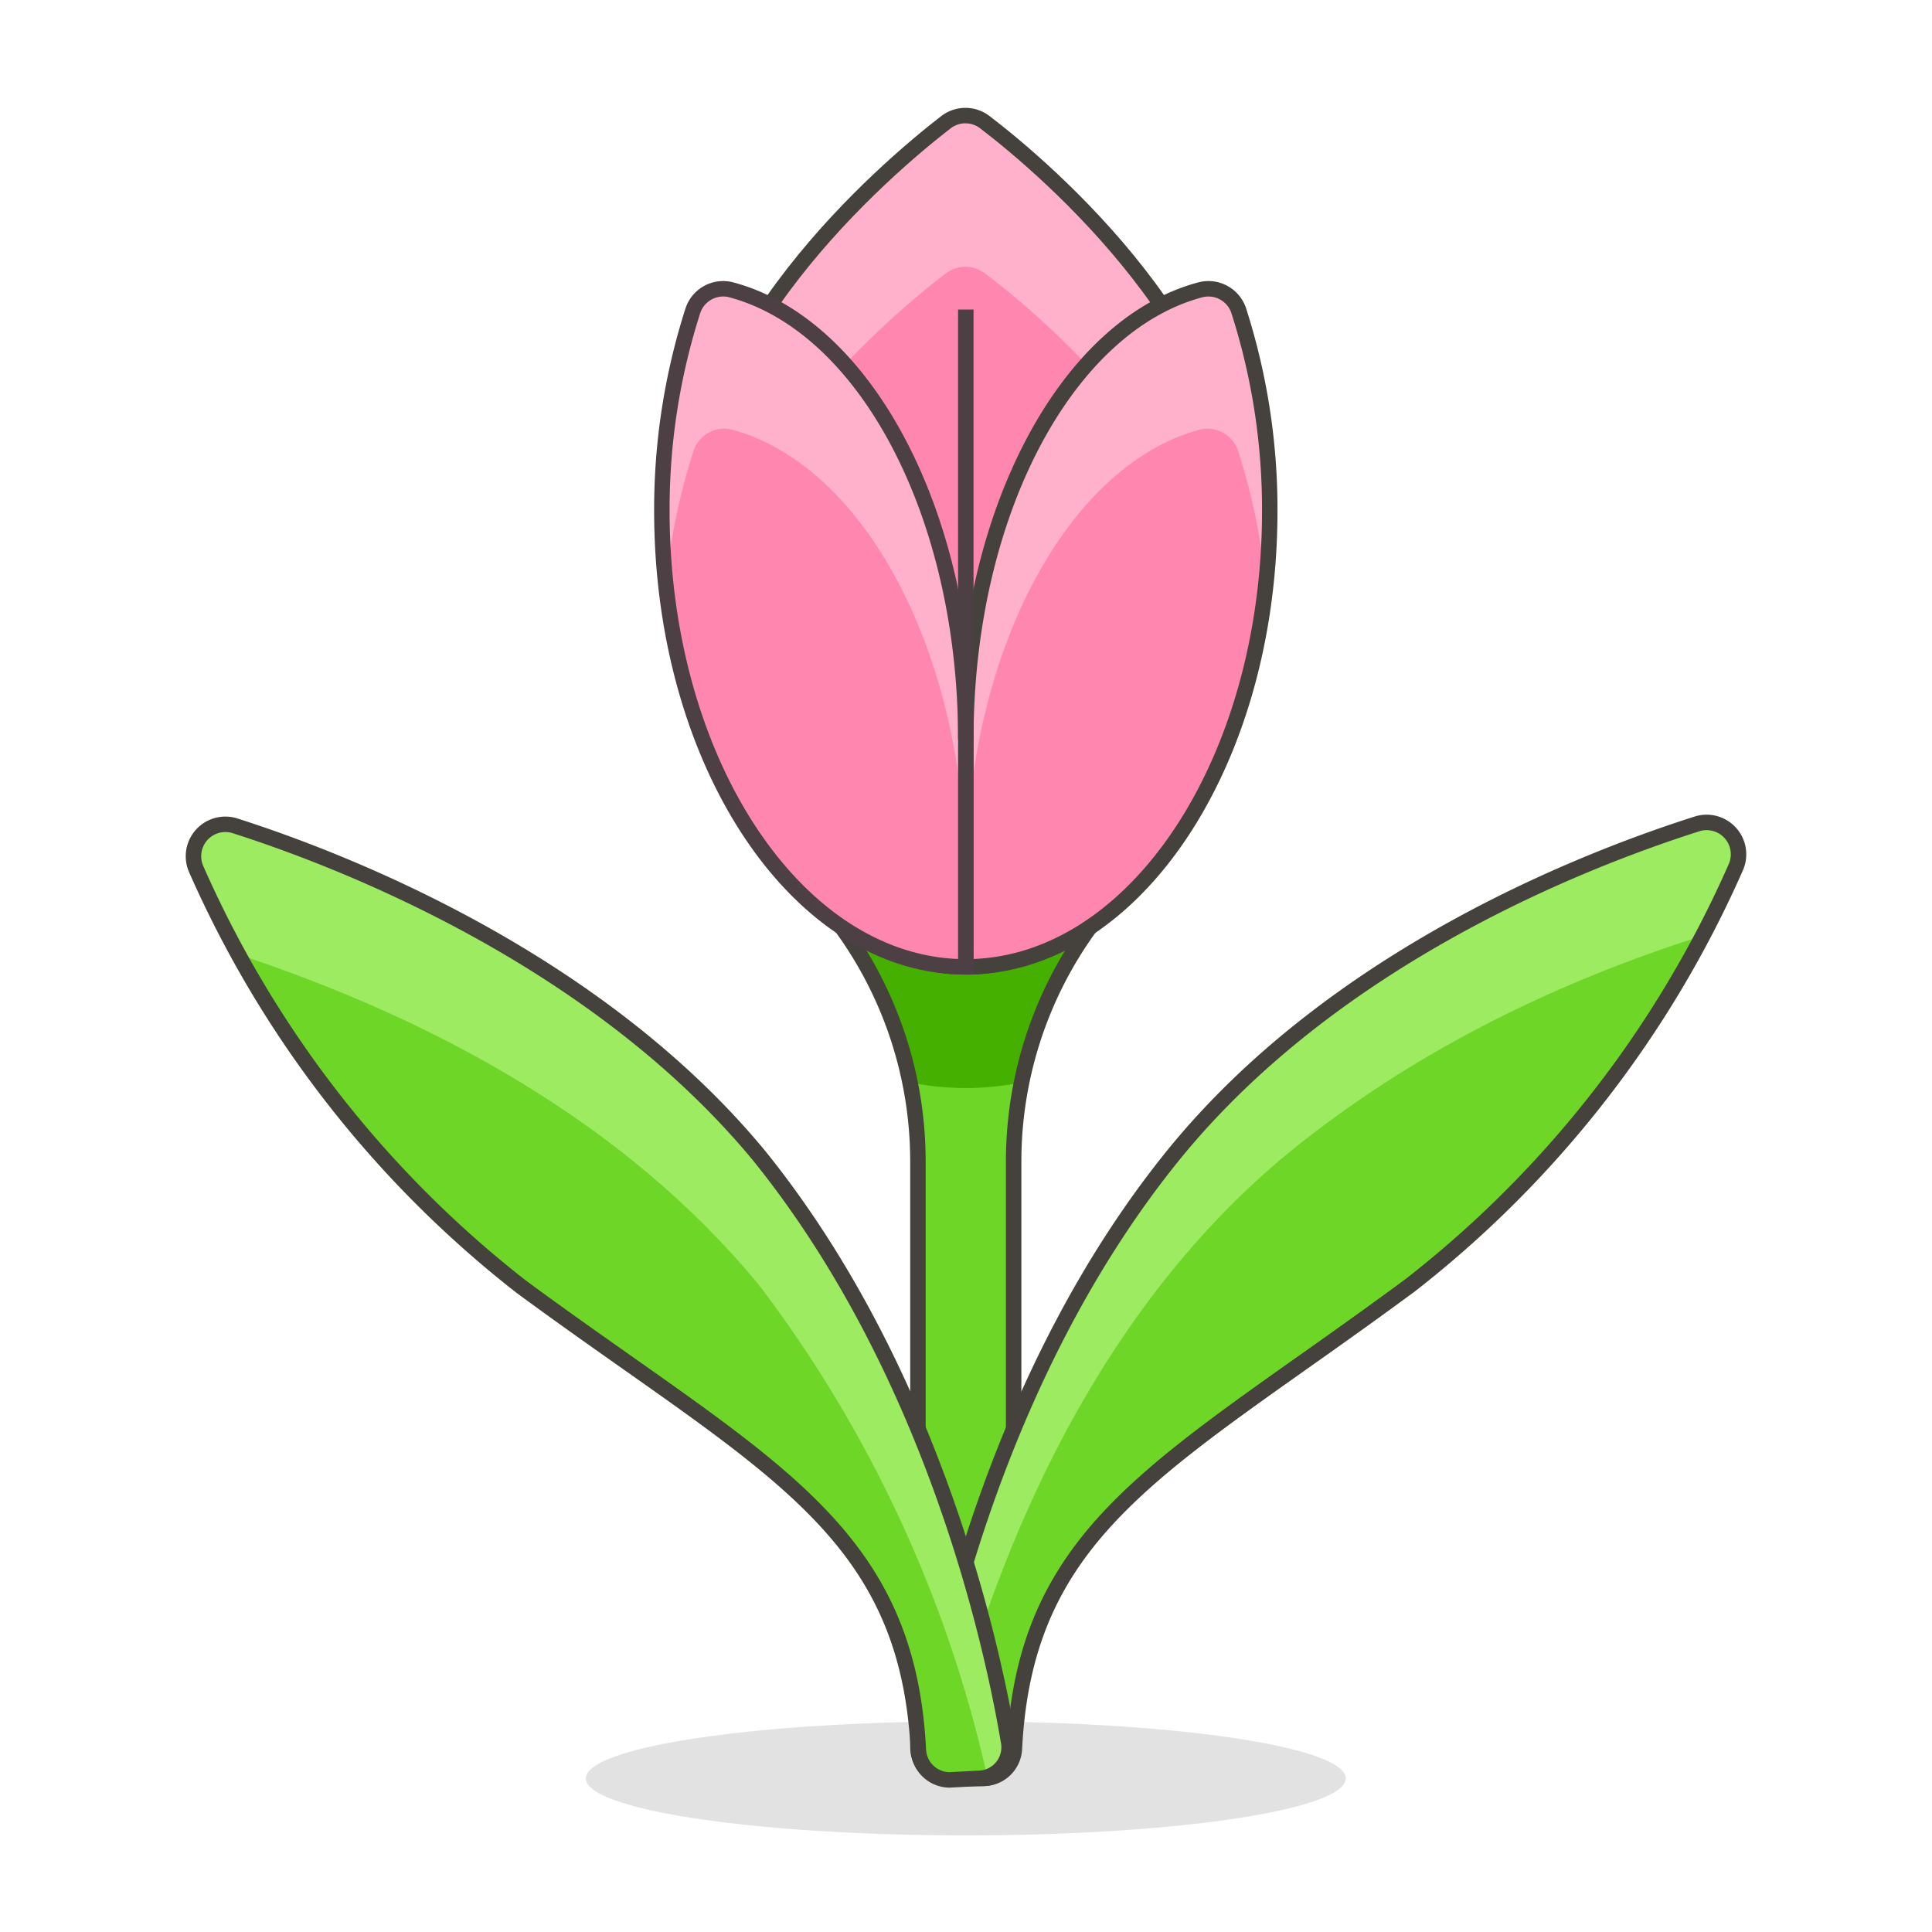 <?xml version="1.0" encoding="UTF-8" standalone="no"?>
<svg
   width="50mm"
   height="50mm"
   viewBox="0 0 50 50"
   version="1.1"
   id="svg19"
   sodipodi:docname="tulip-streamline.clipart.svg"
   inkscape:version="1.4 (86a8ad7, 2024-10-11)"
   xmlns:inkscape="http://www.inkscape.org/namespaces/inkscape"
   xmlns:sodipodi="http://sodipodi.sourceforge.net/DTD/sodipodi-0.dtd"
   xmlns="http://www.w3.org/2000/svg"
   xmlns:svg="http://www.w3.org/2000/svg">
  <sodipodi:namedview
     id="namedview19"
     pagecolor="#ffffff"
     bordercolor="#000000"
     borderopacity="0.25"
     inkscape:showpageshadow="2"
     inkscape:pageopacity="0.0"
     inkscape:pagecheckerboard="0"
     inkscape:deskcolor="#d1d1d1"
     showgrid="false"
     inkscape:document-units="mm"
     inkscape:zoom="10.110272"
     inkscape:cx="76.852534"
     inkscape:cy="96.931124"
     inkscape:window-width="3840"
     inkscape:window-height="1620"
     inkscape:window-x="478"
     inkscape:window-y="221"
     inkscape:window-maximized="0"
     inkscape:current-layer="svg19" />
  <defs
     id="defs19" />
  <path
     fill="#45413c"
     d="m 15.162,46.025 a 9.833,1.475 0 1 0 19.666,0 9.833,1.475 0 1 0 -19.666,0"
     opacity="0.15"
     id="path1"
     style="stroke-width:0.983" />
  <path
     fill="#6dd627"
     d="m 21.288,23.37 a 10.305,10.305 0 0 1 2.468,6.686 v 15.172 a 0.806,0.806 0 0 0 0.806,0.796 h 0.865 a 0.806,0.806 0 0 0 0.806,-0.796 V 30.056 a 10.305,10.305 0 0 1 2.468,-6.686 z"
     id="path2"
     style="stroke-width:0.983" />
  <path
     fill="#46b000"
     d="m 23.55,28.011 a 7.178,7.178 0 0 0 2.891,0 10.226,10.226 0 0 1 2.262,-4.641 h -7.414 a 10.226,10.226 0 0 1 2.262,4.641"
     id="path3"
     style="stroke-width:0.983" />
  <path
     fill="none"
     stroke="#45413c"
     stroke-linecap="round"
     stroke-linejoin="round"
     d="m 21.288,23.37 a 10.305,10.305 0 0 1 2.468,6.686 v 15.172 a 0.806,0.806 0 0 0 0.806,0.796 h 0.865 a 0.806,0.806 0 0 0 0.806,-0.796 V 30.056 a 10.305,10.305 0 0 1 2.468,-6.686 z"
     stroke-width="0.983"
     id="path4"
     style="stroke-width:0.4;stroke-dasharray:none" />
  <path
     fill="#ff87af"
     d="m 32.193,13.9 c 0,6.146 -3.225,11.121 -7.198,11.121 -3.973,0 -7.198,-4.976 -7.198,-11.121 0,-5.143 5.054,-9.479 6.696,-10.748 a 0.826,0.826 0 0 1 0.983,0 C 27.139,4.421 32.193,8.758 32.193,13.9"
     id="path5"
     style="stroke-width:0.983" />
  <path
     fill="#ffb0ca"
     d="m 24.494,7.067 a 0.826,0.826 0 0 1 0.983,0 c 1.485,1.101 5.693,4.74 6.549,9.184 a 16.716,16.716 0 0 0 0.167,-2.35 c 0,-5.143 -5.054,-9.479 -6.696,-10.748 a 0.826,0.826 0 0 0 -0.983,0 C 22.871,4.421 17.817,8.758 17.817,13.9 a 16.716,16.716 0 0 0 0.167,2.35 c 0.836,-4.445 5.044,-8.083 6.509,-9.184"
     id="path6"
     style="stroke-width:0.983" />
  <path
     fill="none"
     stroke="#45413c"
     stroke-linecap="round"
     stroke-linejoin="round"
     d="m 24.995,25.022 c -3.973,0 -7.198,-4.976 -7.198,-11.121 0,-5.143 5.054,-9.479 6.696,-10.748 0.292,-0.216 0.691,-0.216 0.983,0 1.662,1.268 6.716,5.605 6.716,10.748 0,6.146 -3.225,11.121 -7.198,11.121 z"
     stroke-width="0.983"
     id="path7"
     sodipodi:nodetypes="sscccs"
     style="stroke-width:0.4;stroke-dasharray:none" />
  <path
     fill="#ff87af"
     d="M 24.995 25.022 C 29.331 25.022 32.861 19.751 32.861 13.222 C 32.867 11.46 32.594 9.708 32.055 8.03 C 31.915 7.625 31.488 7.394 31.072 7.499 C 27.62 8.414 24.995 13.261 24.995 19.132 Z"
     id="path8"
     style="stroke-width:0.983" />
  <path
     fill="#ffb0ca"
     d="m 31.052,11.118 a 0.836,0.836 0 0 1 0.983,0.531 16.716,16.716 0 0 1 0.718,3.402 c 0.059,-0.6 0.088,-1.2 0.088,-1.829 A 16.815,16.815 0 0 0 32.036,8.03 0.826,0.826 0 0 0 31.052,7.499 C 27.621,8.414 24.995,13.261 24.995,19.132 v 3.628 c 0,-5.86 2.625,-10.718 6.057,-11.642"
     id="path9"
     style="stroke-width:0.983" />
  <path
     fill="none"
     stroke="#45413c"
     stroke-linecap="round"
     stroke-linejoin="round"
     d="m 24.995,25.022 c 4.336,0 7.866,-5.271 7.866,-11.8 A 16.815,16.815 0 0 0 32.055,8.03 0.826,0.826 0 0 0 31.072,7.499 c -3.451,0.914 -6.077,5.762 -6.077,11.632 z"
     stroke-width="0.983"
     id="path10"
     style="stroke-width:0.4;stroke-dasharray:none" />
  <path
     fill="#ff87af"
     d="M 24.995 25.022 C 20.659 25.022 17.129 19.751 17.129 13.222 C 17.124 11.46 17.396 9.708 17.935 8.03 C 18.075 7.625 18.502 7.394 18.918 7.499 C 22.37 8.414 24.995 13.261 24.995 19.132 Z"
     id="path11"
     style="stroke-width:0.983" />
  <path
     fill="#ffb0ca"
     d="m 18.938,11.118 a 0.836,0.836 0 0 0 -0.983,0.531 16.716,16.716 0 0 0 -0.718,3.402 c -0.059,-0.6 -0.088,-1.2 -0.088,-1.829 a 16.815,16.815 0 0 1 0.806,-5.192 0.826,0.826 0 0 1 0.983,-0.531 c 3.432,0.914 6.057,5.762 6.057,11.632 v 3.628 c 0,-5.86 -2.625,-10.718 -6.057,-11.642"
     id="path12"
     style="stroke-width:0.983" />
  <path
     d="M 24.995,19.132 V 8.011"
     id="path20"
     style="stroke:#4d4044;fill:none;stroke-width:0.4;stroke-dasharray:none" />
  <path
     d="m 24.995,25.022 c -4.336,0 -7.866,-5.271 -7.866,-11.8 a 16.815,16.815 0 0 1 0.806,-5.192 0.826,0.826 0 0 1 0.983,-0.531 c 3.451,0.914 6.077,5.762 6.077,11.632 z"
     id="path13"
     style="stroke:#4d4044;fill:none;stroke-width:0.4;stroke-dasharray:none" />
  <path
     fill="#6dd627"
     d="M 24.69,46.025 A 0.806,0.806 0 0 1 23.894,45.042 c 0.423,-2.507 1.967,-9.577 6.46,-15.133 4.14,-5.113 10.58,-7.64 13.589,-8.594 a 0.826,0.826 0 0 1 0.983,1.121 28.024,28.024 0 0 1 -8.417,10.816 c -6.234,4.612 -9.961,6.185 -10.256,11.996 a 0.806,0.806 0 0 1 -0.806,0.777 z"
     id="path14"
     style="stroke-width:0.983" />
  <path
     fill="#9ceb60"
     d="m 24.317,45.917 c 1.477,-6.273 4.449,-12.662 9.716,-16.62 2.962,-2.265 6.367,-3.911 9.911,-5.042 0.683,-0.611 1.851,-2.954 0.02,-2.871 -5.582,1.838 -11.052,4.883 -14.5,9.779 -2.93,4.112 -4.683,8.975 -5.57,13.919 l 0.076,0.487 z"
     id="path15"
     style="stroke-width:0.983" />
  <path
     fill="none"
     stroke="#45413c"
     stroke-linecap="round"
     stroke-linejoin="round"
     d="M 24.69,46.025 A 0.806,0.806 0 0 1 23.894,45.042 c 0.423,-2.507 1.967,-9.577 6.46,-15.133 4.14,-5.113 10.58,-7.64 13.589,-8.594 a 0.826,0.826 0 0 1 0.983,1.121 28.024,28.024 0 0 1 -8.417,10.816 c -6.234,4.612 -9.961,6.185 -10.256,11.996 a 0.806,0.806 0 0 1 -0.806,0.777 z"
     stroke-width="0.983"
     id="path16"
     style="stroke-width:0.4;stroke-dasharray:none" />
  <path
     fill="#6dd627"
     d="M 25.3,46.025 A 0.806,0.806 0 0 0 26.096,45.042 C 25.674,42.534 24.13,35.464 19.646,29.909 15.496,24.884 9.056,22.318 6.057,21.364 a 0.826,0.826 0 0 0 -0.983,1.121 28.024,28.024 0 0 0 8.417,10.816 c 6.254,4.602 9.981,6.175 10.276,11.986 a 0.816,0.816 0 0 0 0.806,0.777 z"
     id="path17"
     style="stroke-width:0.983" />
  <path
     fill="#9ceb60"
     d="m 6.155,24.697 c 5.089,1.682 10.043,4.369 13.491,8.565 2.849,3.745 4.877,8.111 5.9,12.704 1.029,-0.56 0.187,-1.858 0.143,-2.727 C 24.427,37.853 22.181,32.512 18.288,28.489 14.909,25.112 10.564,22.84 6.057,21.364 c -2.133,0.065 -0.287,2.409 0.098,3.333 z"
     id="path18"
     style="stroke-width:0.983" />
  <path
     fill="none"
     stroke="#45413c"
     stroke-linecap="round"
     stroke-linejoin="round"
     d="M 25.3,46.025 A 0.806,0.806 0 0 0 26.096,45.042 C 25.674,42.534 24.13,35.464 19.646,29.909 15.496,24.884 9.056,22.318 6.057,21.364 a 0.826,0.826 0 0 0 -0.983,1.121 28.024,28.024 0 0 0 8.417,10.816 c 6.254,4.602 9.981,6.175 10.276,11.986 a 0.816,0.816 0 0 0 0.806,0.777 z"
     stroke-width="0.983"
     id="path19"
     style="stroke-width:0.4;stroke-dasharray:none" />
</svg>
